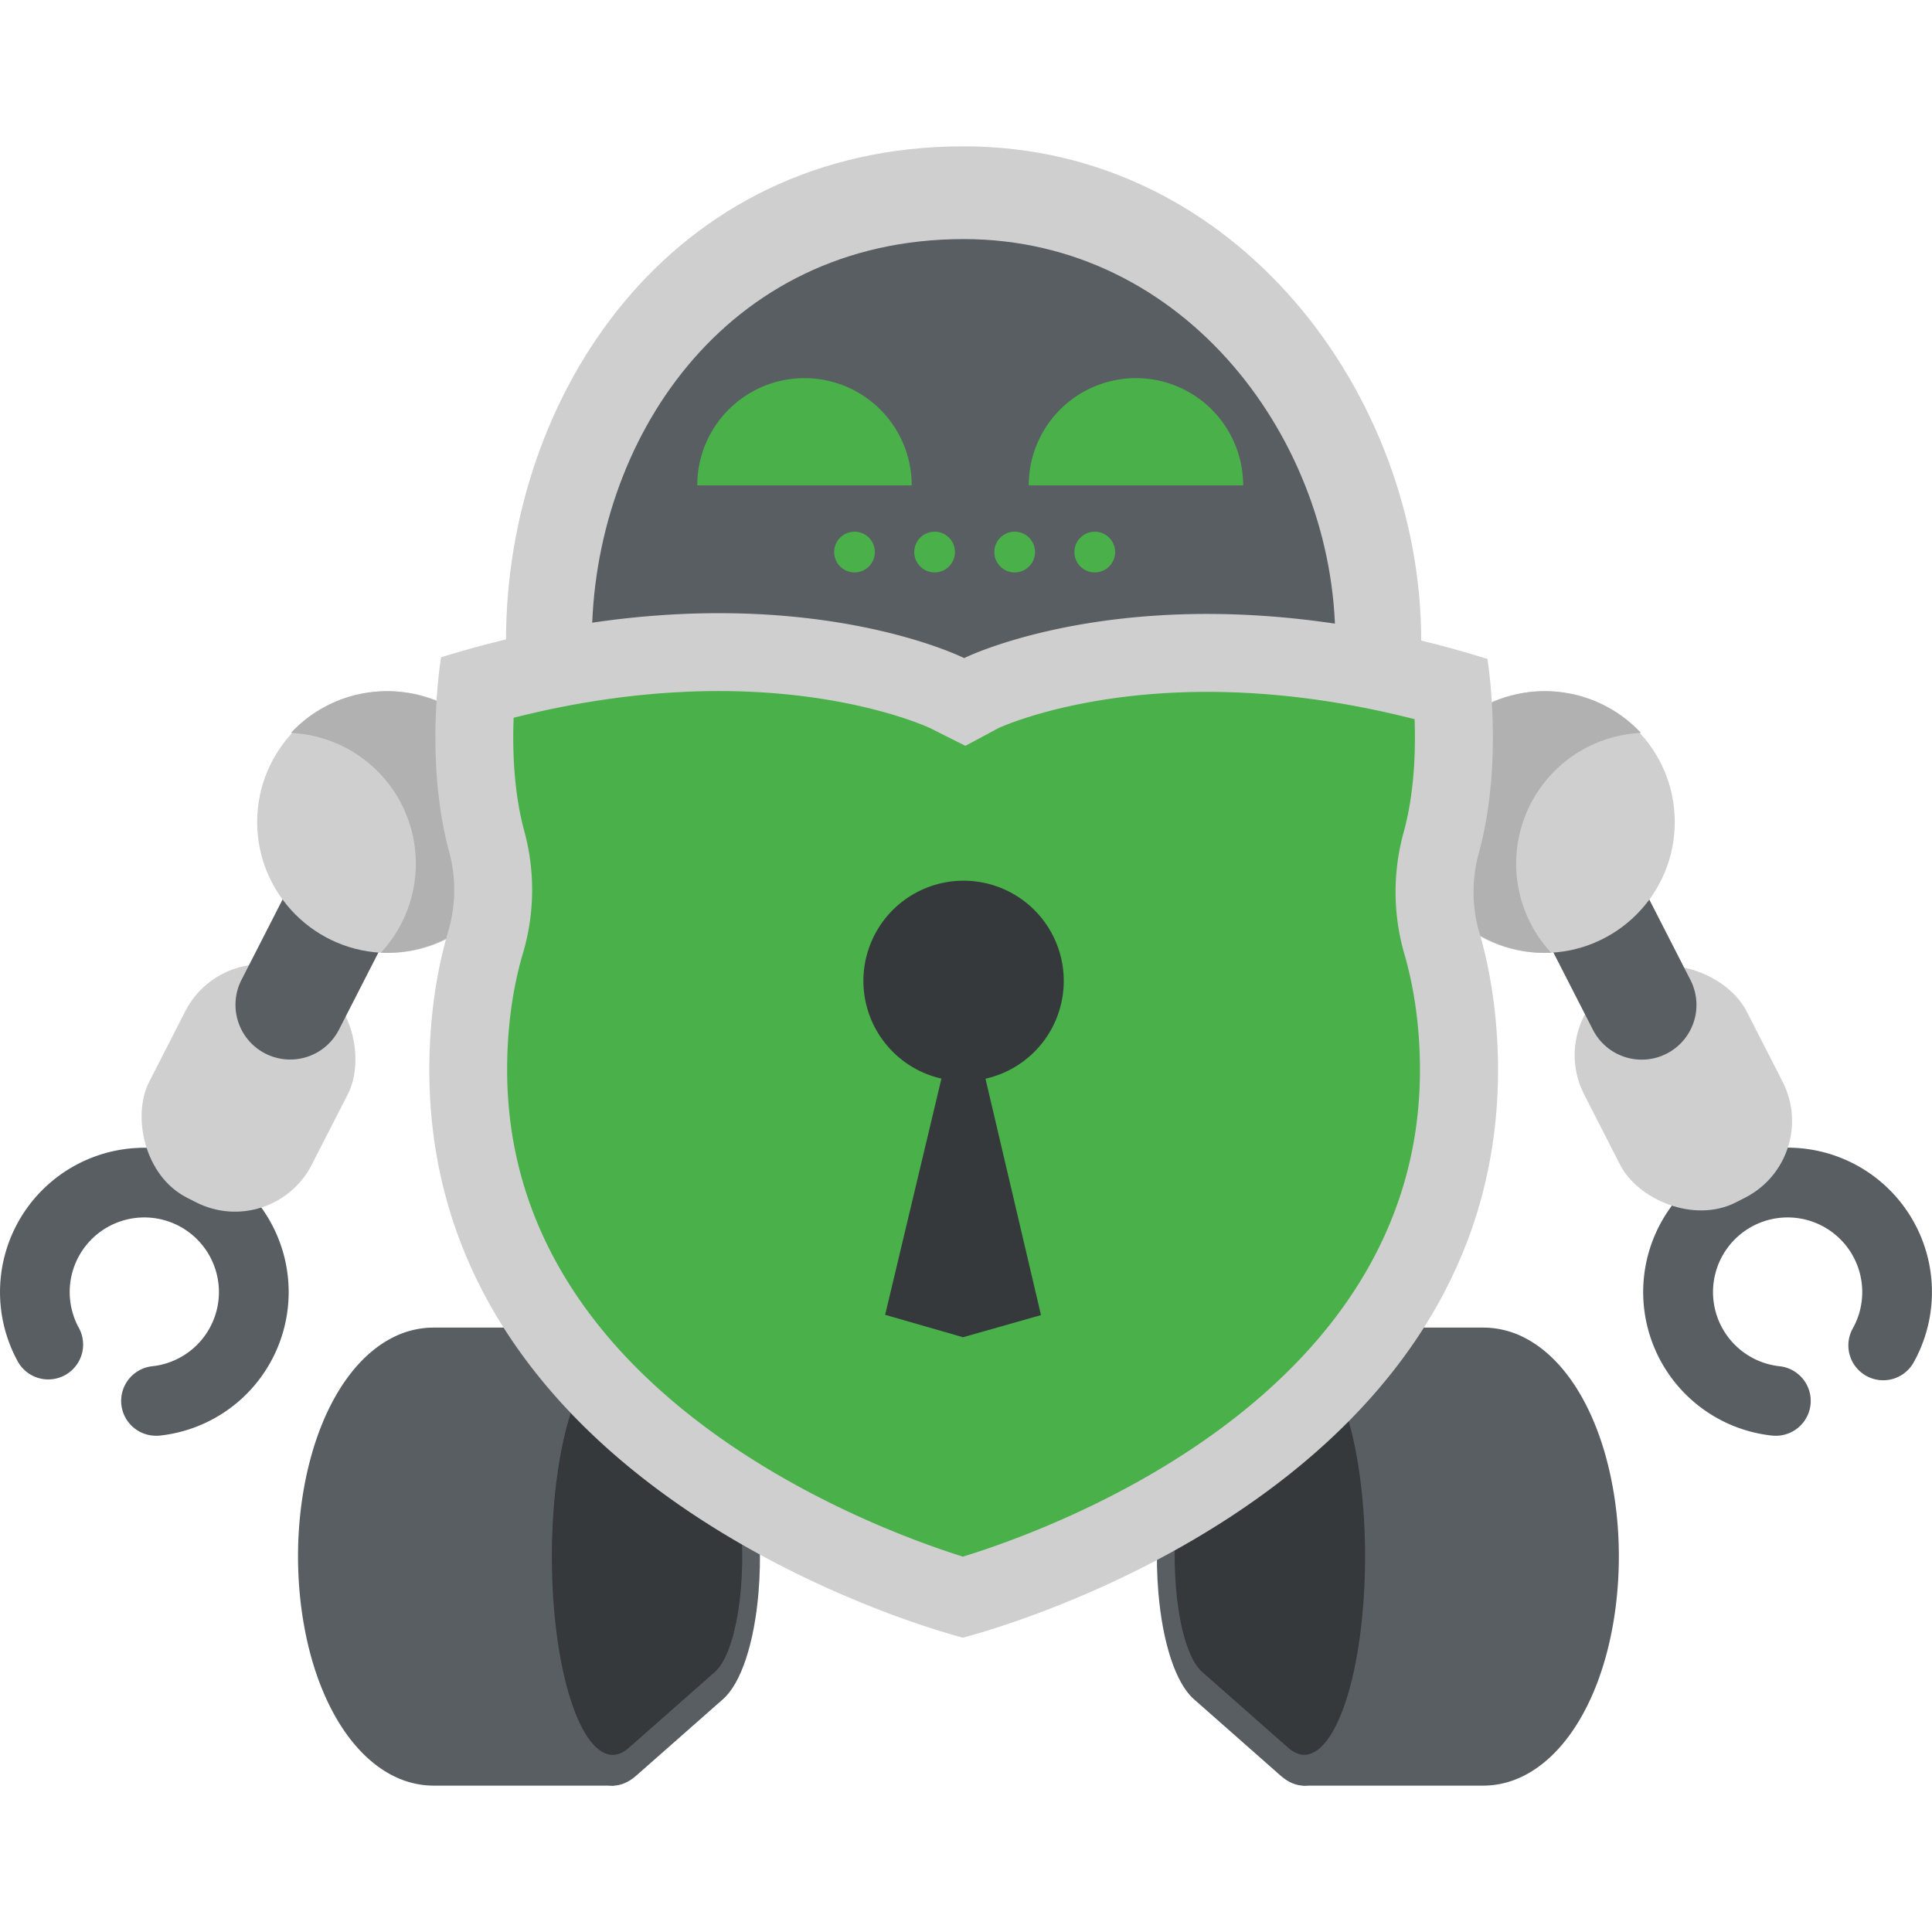 <svg xmlns="http://www.w3.org/2000/svg" width="128" height="128" version="1.1" viewBox="0 0 33.867 33.867"><path fill="#cfcfcf" d="m16.891 2.565c-5.168 0-8.021 4.385-8.021 8.665h16.043c0-4.281-3.219-8.665-8.021-8.665z" style="stroke-width:.031"/><path fill="#585e62" d="m16.891 4.191c-4.199 0-6.516 3.562-6.516 7.039l6.516 0.739 6.516-0.739c0-3.478-2.615-7.039-6.516-7.039z" style="stroke-width:.031"/><path fill="#585e62" d="m2.743 25.168a0.611 0.611 0 0 1-0.068-1.219 1.308 1.308 0 1 0-1.29-0.667 0.611 0.611 0 0 1-1.07 0.59 2.53 2.53 0 1 1 2.499 1.292 0.666 0.666 0 0 1-0.071 4e-3z" style="stroke-width:.031"/><rect width="3.199" height="4.407" x="10.964" y="12.792" fill="#cfcfcf" rx="1.51" transform="rotate(27.09)" style="stroke-width:.031"/><path fill="#585e62" d="m5.548 14.604 1.709 0.874-1.316 2.573a0.96 0.96 0 0 1-1.291 0.417 0.96 0.96 0 0 1-0.417-1.291z" style="stroke-width:.031"/><circle cx="6.802" cy="14.41" r="2.294" fill="#cfcfcf" style="stroke-width:.031"/><path fill="#b1b1b1" d="m7.887 12.401a2.295 2.295 0 0 0-2.788 0.447 2.294 2.294 0 0 1 1.577 3.853 2.294 2.294 0 0 0 1.212-4.3z" style="stroke-width:.031"/><path fill="#585e62" d="m31.122 25.168a0.675 0.675 0 0 1-0.07-4e-3 2.531 2.531 0 1 1 2.499-1.292 0.611 0.611 0 1 1-1.07-0.59 1.308 1.308 0 1 0-1.291 0.667 0.611 0.611 0 0 1-0.068 1.219z" style="stroke-width:.031"/><rect width="3.199" height="4.407" x="-19.185" y="-32.622" fill="#cfcfcf" rx="1.51" transform="rotate(152.91)" style="stroke-width:.031"/><path fill="#585e62" d="m29.215 18.47a0.96 0.96 0 0 1-1.291-0.417l-1.316-2.573 1.709-0.874 1.316 2.573a0.96 0.96 0 0 1-0.417 1.291z" style="stroke-width:.031"/><circle cx="27.064" cy="14.41" r="2.294" fill="#cfcfcf" style="stroke-width:.031"/><path fill="#b1b1b1" d="m25.978 12.401a2.295 2.295 0 0 1 2.788 0.447 2.294 2.294 0 0 0-1.575 3.853 2.294 2.294 0 0 1-1.213-4.3z" style="stroke-width:.031"/><path fill="#585e62" d="m7.602 31.301c-1.121 0-2.048-1.218-2.308-3.03-0.139-0.973-0.069-1.992 0.198-2.873 0.288-0.947 0.78-1.638 1.385-1.948a1.581 1.581 0 0 1 0.724-0.178h3.164v8.029z" style="stroke-width:.031"/><path fill="#585e62" d="m10.74 31.301c-0.65 0-1.187-1.218-1.338-3.03-0.081-0.973-0.04-1.992 0.115-2.873 0.167-0.947 0.452-1.638 0.803-1.948 0.134-0.118 0.275-0.178 0.42-0.178s0.285 0.061 0.42 0.177l1.519 1.34c0.531 0.468 0.715 1.956 0.618 3.118-0.074 0.895-0.306 1.595-0.617 1.873l-1.519 1.339c-0.136 0.122-0.278 0.183-0.421 0.183z" style="stroke-width:.031"/><path fill="#35393b" d="m11.019 23.929 1.518 1.338c0.342 0.303 0.543 1.45 0.452 2.565-0.061 0.742-0.239 1.282-0.451 1.471l-1.518 1.338c-0.568 0.501-1.155-0.594-1.309-2.447-0.154-1.853 0.183-3.762 0.751-4.264 0.188-0.166 0.382-0.154 0.557-0.001z" style="stroke-width:.031"/><path fill="#585e62" d="m26 31.301c1.121 0 2.048-1.218 2.308-3.03 0.139-0.973 0.069-1.992-0.198-2.873-0.288-0.947-0.78-1.638-1.385-1.948a1.581 1.581 0 0 0-0.724-0.178h-3.164v8.029z" style="stroke-width:.031"/><path fill="#585e62" d="m22.863 31.301c0.65 0 1.187-1.218 1.338-3.03 0.081-0.973 0.04-1.992-0.115-2.873-0.167-0.947-0.452-1.638-0.803-1.948-0.134-0.118-0.275-0.178-0.42-0.178s-0.285 0.061-0.421 0.177l-1.519 1.34c-0.531 0.468-0.715 1.956-0.618 3.118 0.074 0.895 0.306 1.595 0.617 1.873l1.518 1.339c0.136 0.122 0.278 0.183 0.421 0.183z" style="stroke-width:.031"/><path fill="#35393b" d="m22.583 23.929-1.518 1.338c-0.342 0.301-0.544 1.449-0.451 2.563 0.061 0.742 0.239 1.282 0.451 1.471l1.518 1.338c0.569 0.502 1.155-0.594 1.309-2.447 0.154-1.853-0.183-3.762-0.751-4.264-0.189-0.164-0.382-0.153-0.557 0z" style="stroke-width:.031"/><path fill="#cfcfcf" d="m25.936 16.361a2.556 2.556 0 0 1-0.017-1.394c0.451-1.624 0.155-3.416 0.155-3.416-5.656-1.766-9.173-0.015-9.173-0.015s-3.508-1.762-9.169-0.014c0 0-0.301 1.792 0.144 3.418a2.558 2.558 0 0 1-0.021 1.393c-0.157 0.537-0.328 1.36-0.329 2.408-0.011 7.61 9.352 9.966 9.352 9.966s9.37-2.327 9.382-9.938c0-1.048-0.168-1.871-0.323-2.409z" style="stroke-width:.031"/><path fill="#49b04a" d="m16.88 27.287c-1.55-0.485-7.998-2.85-7.99-8.543 0-0.906 0.149-1.602 0.275-2.027a3.921 3.921 0 0 0 0.028-2.139c-0.189-0.69-0.211-1.44-0.189-1.996 1.237-0.313 2.451-0.47 3.619-0.468 2.312 0.004 3.663 0.642 3.677 0.647l0.623 0.313 0.588-0.315c0.003 0 1.356-0.634 3.668-0.631 1.168 0.002 2.381 0.163 3.618 0.479 0.02 0.554-0.003 1.305-0.195 1.995a3.922 3.922 0 0 0 0.021 2.139c0.122 0.425 0.27 1.121 0.268 2.028-0.009 5.717-6.457 8.041-8.011 8.518z" style="stroke-width:.031"/><path fill="#35393b" d="m18.647 17.198a1.756 1.756 0 1 0-2.144 1.709l-0.987 4.141 1.365 0.393 1.367-0.388-0.973-4.144a1.756 1.756 0 0 0 1.372-1.71z" style="stroke-width:.031"/><g fill="#49b04a" transform="matrix(.031 0 0 .031 -.001 2.565)"><path d="m454.94 131.08a60.64 60.64 0 0 0-60.64 60.64h121.28a60.64 60.64 0 0 0-60.64-60.64z"/><path d="m642.38 131.08a60.64 60.64 0 0 0-60.64 60.64h121.26a60.64 60.64 0 0 0-60.62-60.64z"/><circle cx="483.23" cy="229.43" r="11.52"/><circle cx="528.52" cy="229.43" r="11.52"/><circle cx="573.8" cy="229.43" r="11.52"/><circle cx="619.09" cy="229.43" r="11.52"/></g></svg>